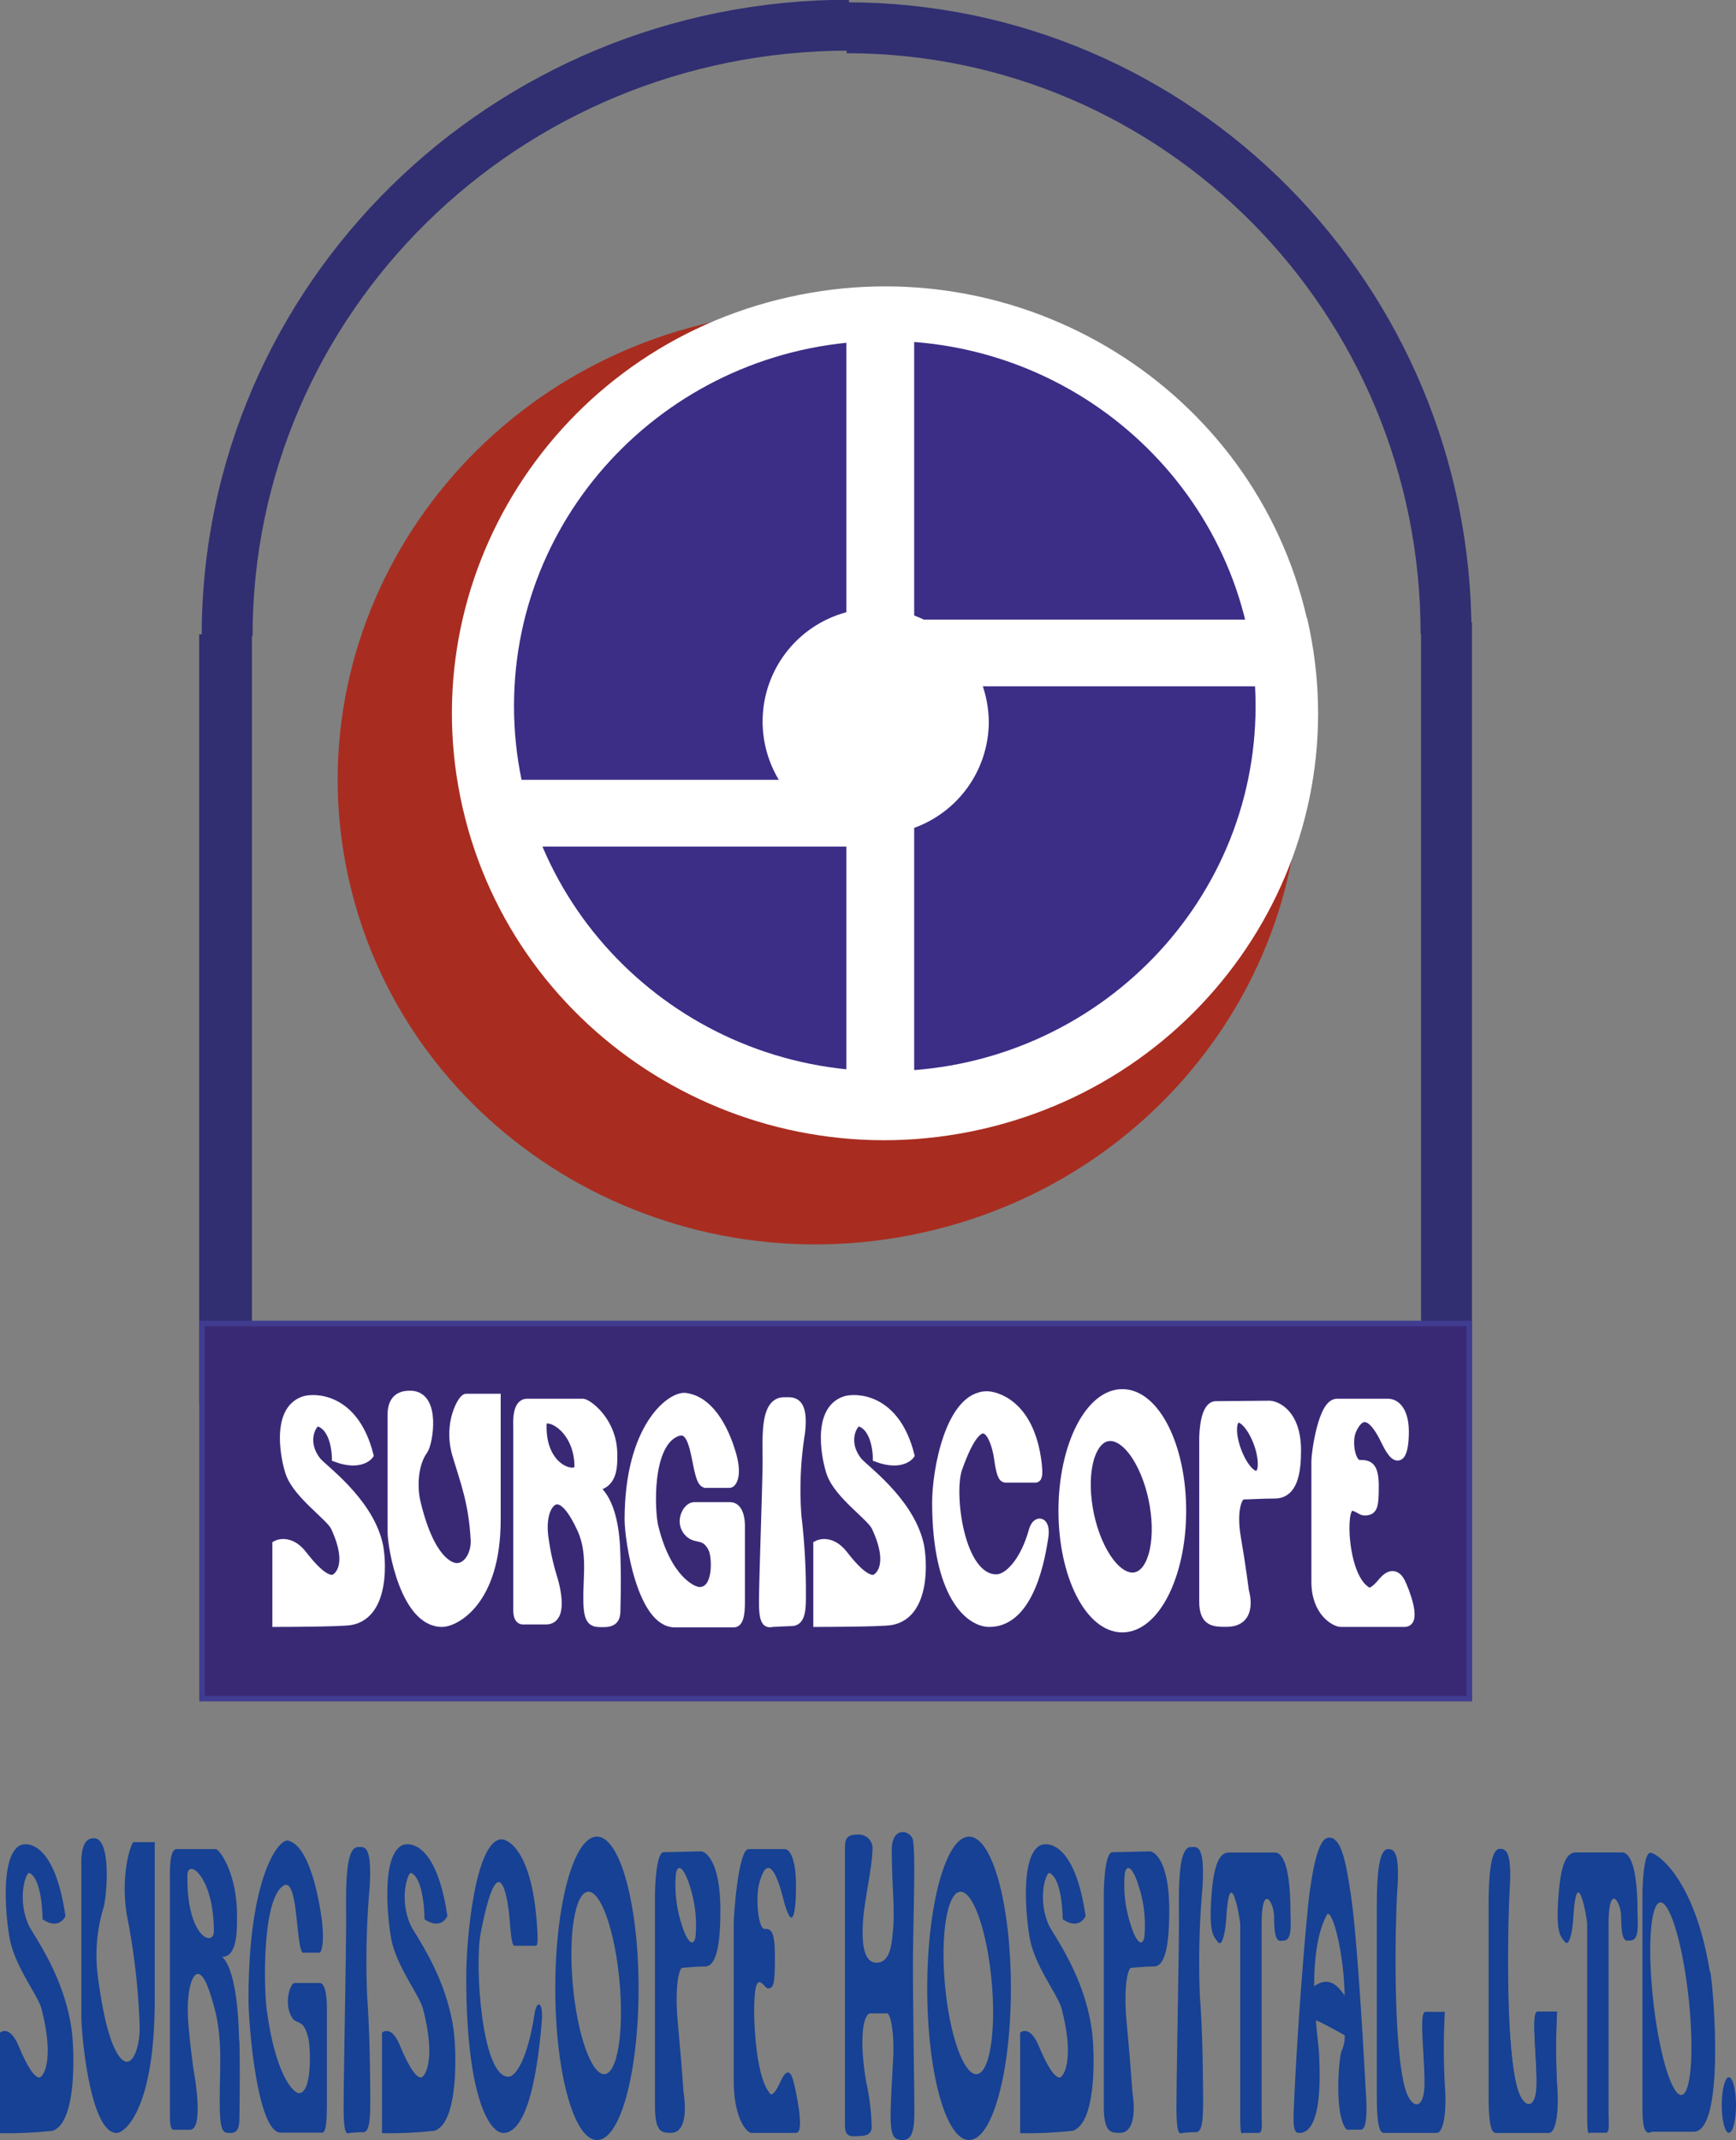 <svg xmlns="http://www.w3.org/2000/svg" viewBox="0 0 187.58 231.18"><rect x="0" y="0" width="187.58" height="231.18" fill="#808080" stroke="none"/><defs><style>.cls-1{fill:#164194;}.cls-2{fill:#a82d20;}.cls-3{fill:#fff;}.cls-4{fill:#3c2d87;}.cls-5,.cls-6,.cls-8,.cls-9{fill:none;}.cls-5,.cls-6{stroke:#312f71;}.cls-5{stroke-width:5.5px;}.cls-6{stroke-width:5.7px;}.cls-7{fill:#392975;}.cls-8{stroke:#403c90;stroke-width:0.6px;}.cls-9{stroke:#fff;}</style></defs><title>logo-surgiscope</title><g id="Layer_2" data-name="Layer 2"><g id="Layer_1-2" data-name="Layer 1"><path class="cls-1" d="M173.5,230.39h-1.68c-.11,0-.32.53-.32-1.75v-20.8c0-.53-1.13-7.05-1.51-.53-.07,1.12-.39,3.08-.89,2.47s-1-1-.7-5c.21-2.83.68-4.67,1.86-4.67h5c.5,0,1.68.52,1.68,6.51,0,1.06.25,3-.77,3-.41,0-1,.44-1-2.56,0-1.62-1.36-3.78-1.36.8v20.54c0,.87.16,2-.31,2"/><path class="cls-1" d="M184.76,213c-1.67-10.22-5.79-12.86-6.43-12.86s-.86,2.82-.86,4.75v22.92c0,3.34.82,2.47,1.09,2.47H183c3.35,0,2.22-14.82,1.81-17.28m-2.53,12.6c-.76,2.09-2.17-.56-3.13-5.9s-1.12-11.4-.35-13.48,2.17.56,3.13,5.9,1.12,11.4.35,13.48"/><path class="cls-1" d="M187.58,227.4c0,1.66-.35,3-.77,3s-.77-1.33-.77-3,.35-3,.77-3,.77,1.35.77,3"/><path class="cls-1" d="M161.66,230.39c-.34,0-.81-.13-.81-4v-19c0-2.91-.07-7.67,1.22-7.67.68,0,1.25.4,1.05,4.36s-.46,16.46.78,21.28c.65,2.51,2.14,2.78,2.14-.39s-.61-7.67.1-7.67h2.11a74,74,0,0,0,0,7.93c.21,2.47-.06,5.15-.88,5.15Z"/><path class="cls-1" d="M0,230.41V219.58s1-.93,2,1.41c.71,1.68,1.58,3.43,2.26,3.43.34,0,1.7-1.67.23-7.4-.39-1.5-2.8-4.45-3.42-7.49-.31-1.51-1.22-8.72,1-10.13.72-.45,3.81-.62,5,7.58,0,0-.63,1.58-2.47.35,0,0,0-4.32-1.42-5-.34-.17-1.37,2.64-.12,5.55.45,1.06,3.88,5.46,4.69,11.46.28,2.08.59,10-2.08,10.84a47,47,0,0,1-5.62.26"/><path class="cls-1" d="M41.28,230.41V219.58s1-.93,1.94,1.41c.71,1.68,1.59,3.43,2.27,3.43.34,0,1.7-1.67.22-7.4-.38-1.5-2.79-4.45-3.42-7.49-.3-1.51-1.22-8.72,1.05-10.13.71-.45,3.8-.62,5,7.58,0,0-.64,1.58-2.47.35,0,0,0-4.32-1.43-5-.33-.17-1.36,2.64-.11,5.55.45,1.06,3.87,5.46,4.69,11.46.28,2.08.59,10-2.09,10.84a46.74,46.74,0,0,1-5.61.26"/><path class="cls-1" d="M110.23,230.41V219.58s1-.93,2,1.41c.71,1.68,1.59,3.43,2.27,3.43.33,0,1.69-1.67.22-7.4-.38-1.5-2.8-4.45-3.42-7.49-.31-1.51-1.22-8.72,1-10.13.72-.45,3.81-.62,5,7.58,0,0-.63,1.58-2.47.35,0,0,0-4.32-1.42-5-.34-.17-1.36,2.64-.12,5.55.46,1.06,3.88,5.46,4.69,11.46.29,2.08.59,10-2.08,10.84a46.9,46.9,0,0,1-5.62.26"/><path class="cls-1" d="M8.79,201.33v16.39c0,2.29,1,12.69,3.8,12.69,1,0,4.13-2.81,4.13-14.36V199H14.43c-.23,0-1.45,3.35-.73,7.84a73.69,73.69,0,0,1,1.39,12c.05,1.89-.53,3.88-1.39,3.88-.52,0-2.06-1-3.12-9.17a17.58,17.58,0,0,1,.56-7.32c.37-.91,1-7.66-1-7.66-.66,0-1.36.44-1.36,2.73"/><path class="cls-1" d="M25.84,220.46c-.16-8.2-1.86-9.07-1.86-9.07,1.7,0,1.63-2.92,1.63-4.5,0-4.59-1.92-7.14-2.29-7.14H19.07c-.82,0-.71,2.73-.71,3.43v25.47c0,1.59.37,1.42.53,1.42h1.63c1.54,0,.49-5.91.49-5.91s-.29-1.5-.63-5.2.34-5.73,1-5.73,1.27,1.68,1.84,3.88c.84,3.26.52,6.35.52,9.87s.39,3.43,1.2,3.43.93-.7.93-1.76.09-3.62,0-8.19m-5.62-18c.13-1.68,2.86.35,2.86,6.16,0,1.76-3,.67-2.86-6.16"/><path class="cls-1" d="M32.67,210.94h1.85c.19,0,.62-1.06.19-4s-1.5-7.58-3.56-8.1c-1.06-.27-4.3,4-4.3,17.1,0,2.82.95,14.44,3.48,14.44h4.4c.18,0,.59.18.59-2.81V216.76c0-.79-.11-2.55-.77-2.55h-2.7c-.54,0-1.22,2.37-.27,3.78.52.77,1.18,0,1.72,2.12.27,1.06.46,6-1,6-.54,0-2.51-1.75-3.49-9.07-.28-2.11-.54-11.63,1.75-13.3.66-.49,1.06.35,1.33,2.2s.39,4.67.82,5"/><path class="cls-1" d="M37.83,230.41c-.25,0-.7.62-.7-2.73s.27-16.65.27-19.92-.18-8.23,1.28-8.23c.62,0,1.55-.4,1.26,4.36a90.82,90.82,0,0,0-.27,11.72c.29,4.14.31,7.67.34,10.84,0,2.11,0,3.88-.77,3.88s-1.41.08-1.41.08"/><path class="cls-1" d="M127.82,230.41c-.25,0-.7.62-.7-2.73s.27-16.65.27-19.92-.18-8.23,1.28-8.23c.63,0,1.55-.4,1.26,4.36a92.45,92.45,0,0,0-.28,11.72c.3,4.14.32,7.67.35,10.84,0,2.11,0,3.88-.77,3.88s-1.41.08-1.41.08"/><path class="cls-1" d="M57.88,210.19H55.6c-.24,0-.37-.66-.54-2.91s-1.19-8.46-3.13,1.59c-.65,3.37.1,15.47,3,15.47.92,0,2.17-2.39,2.82-6.75.24-1.62,1-1.45.78.93s-1,11.89-4.15,11.89c-1.52,0-4-4-4-16.79,0-4.62,1.06-14.93,3.84-14.93.51,0,3.27.93,3.82,9.48.06,1,.1,2-.11,2"/><path class="cls-1" d="M64.5,198.4C62,198.4,60,205.73,60,214.79s2,16.39,4.52,16.39S69,223.84,69,214.79,67,198.4,64.5,198.4m2.22,23.32c-.76,3.53-2.41,3-3.68-1.1s-1.68-10.37-.91-13.9,2.41-3.06,3.67,1.08,1.68,10.38.92,13.92"/><path class="cls-1" d="M104.71,198.4c-2.49,0-4.52,7.33-4.52,16.39s2,16.39,4.52,16.39,4.52-7.34,4.52-16.39-2-16.39-4.52-16.39m2.22,23.32c-.76,3.53-2.41,3-3.68-1.1s-1.68-10.37-.91-13.9,2.41-3.06,3.67,1.08,1.68,10.38.92,13.92"/><path class="cls-1" d="M75.71,200c-.47,0-3.22.08-4,.08s-.94,3.63-.94,4.69v22.73c0,2.9.78,2.9,1.73,2.9,2.14,0,1.36-4.36,1.36-4.36s-.24-3.44-.61-7.4.1-6.08.51-6.08,1.46-.13,2.41-.13c1.39,0,1.67-3,1.67-6.08,0-5.29-1.6-6.35-2.08-6.35m-.61,9.26c-.24,1.14-.92.52-1.5-1.39a13.8,13.8,0,0,1-.61-5.51c.24-1.15.91-.51,1.5,1.39a13.81,13.81,0,0,1,.61,5.51"/><path class="cls-1" d="M86,230.41H81.19c-.45,0-1.91-1.45-1.91-5.68V207.81c0-1.05.51-8.06,1.6-8.06h3.91c.51,0,1.22.93,1.22,4s-.41,5.15-1.39,1.31-1.91-4.22-2.59-1.58c-.41,1.58-.1,4.89.58,4.89s1.12.13,1.12,3-.1,3.43-.75,3.43c-.44,0-1.49-2.64-1.49,2.51,0,2,.31,7.13,1.63,8.72,0,0,.27.93,1.22-1.18.68-1.5,1.13-1.06,1.4,0s1.25,5.54.3,5.54"/><path class="cls-1" d="M124.27,200c-.48,0-3.23.08-4.06.08s-.94,3.63-.94,4.69v22.73c0,2.9.78,2.9,1.73,2.9,2.15,0,1.36-4.36,1.36-4.36s-.23-3.44-.61-7.4.1-6.08.51-6.08,1.46-.13,2.41-.13c1.4,0,1.67-3,1.67-6.08,0-5.29-1.6-6.35-2.07-6.35m-.62,9.26c-.24,1.14-.91.52-1.49-1.39a13.65,13.65,0,0,1-.62-5.51c.24-1.15.92-.51,1.5,1.39a13.63,13.63,0,0,1,.61,5.51"/><path class="cls-1" d="M136,230.41h-1.68c-.11,0-.31.53-.31-1.75v-20.8c0-.53-1.14-7.05-1.52-.53-.06,1.12-.39,3.08-.88,2.47s-1-1-.71-5c.21-2.83.69-4.68,1.86-4.68h5c.5,0,1.68.53,1.68,6.52,0,1.06.25,3-.77,3-.41,0-1,.44-1-2.56,0-1.62-1.35-3.78-1.35.8v20.53c0,.88.16,2-.32,2"/><path class="cls-1" d="M161.7,230.41c-.34,0-.81-.13-.81-4v-19c0-2.9-.08-7.66,1.22-7.66.68,0,1.26.39,1,4.36s-.46,16.46.78,21.28c.65,2.51,2.14,2.78,2.14-.39s-.61-7.67.1-7.67h2.11a72.32,72.32,0,0,0,0,7.93c.21,2.47-.07,5.15-.89,5.15Z"/><path class="cls-1" d="M149.58,230.41c-.34,0-.81-.13-.81-4v-19c0-2.9-.08-7.66,1.22-7.66.68,0,1.26.39,1,4.36s-.46,16.46.78,21.28c.65,2.51,2.15,2.78,2.15-.39s-.62-7.67.1-7.67h2.1a72.32,72.32,0,0,0,0,7.93c.21,2.47-.07,5.15-.89,5.15Z"/><path class="cls-1" d="M147.6,226.36c-.09-1.69-.88-16.83-1.65-21.77-.41-2.59-.86-6.08-2.31-6.08-.79,0-1.5,1.24-2.15,6.08-.26,1.89-1.27,13.23-1.7,23.45-.06,1.48,0,2.37.54,2.37s2.65.05,2.2-8.41c0-.61-.21-2-.34-3.76.8.33,2.25,1.15,3.11,1.62a3.78,3.78,0,0,1-.28,1.57c-.34.35-.93,7.14.5,8.63H147c.3,0,.8-.17.61-3.7M142,214.54c0-2.77.3-5.7,1.37-7.69.45-.83,1.78,3.36,1.93,8.71-.65-.86-1.58-2.2-3.3-1"/><path class="cls-1" d="M91.3,199.48c0,.89,0,29.19,0,29.9s0,1.42,1,1.39,1.74,0,1.89-.86a25.69,25.69,0,0,0-.62-5.14c-.83-5.14-.16-7.27.47-7.27h1.81c.41,0,.78,2.3.67,4.61s-.36,5.88-.26,7.3.42,1.77,1.25,1.77,1.29-.56,1.29-3-.15-10.82-.15-15.79.31-11.66,0-13.61c-.18-1-2.25-1.64-2.29,1,0,4.08.37,6.38.12,8.84-.13,1.35-.27,3.4-1.77,3.4s-1.6-2.46-1.45-4.59,1-5.89,1-7.48a1.49,1.49,0,0,0-1.55-1.77c-1.2,0-1.4.44-1.4,1.32"/><path class="cls-2" d="M139.17,72.57c6.29,27.15-11.32,54.27-39.32,60.55s-55.8-10.65-62.09-37.81S49.08,41,77.09,34.76s55.8,10.64,62.08,37.81"/><path class="cls-3" d="M141.24,66.79C147,91.61,131.21,116.31,106,122s-50.29-9.88-56-34.69S60,37.76,85.21,32.1s50.29,9.88,56,34.69"/><path class="cls-4" d="M135.67,76.27c0,21.79-17.94,39.45-40.07,39.45S55.54,98.06,55.54,76.27,73.48,36.82,95.6,36.82s40.07,17.66,40.07,39.45"/><rect class="cls-3" x="91.45" y="35.9" width="7.33" height="81.78"/><rect class="cls-3" x="98.05" y="66.93" width="38.11" height="7.21"/><rect class="cls-3" x="54.07" y="84.24" width="38.11" height="7.21"/><path class="cls-3" d="M106.84,78.23A12.22,12.22,0,1,1,94.63,65.72a12.36,12.36,0,0,1,12.21,12.51"/><line class="cls-5" x1="156.3" y1="67.22" x2="156.3" y2="152.27"/><path class="cls-5" d="M91.48,3c35.8,0,64.77,29.29,64.77,65.47"/><path class="cls-5" d="M24.54,68.72c0-36.46,30.05-66,67.19-66"/><line class="cls-6" x1="24.37" y1="68.52" x2="24.37" y2="151.71"/><rect class="cls-7" x="21.83" y="142.97" width="136.94" height="40.52"/><rect class="cls-8" x="21.83" y="142.97" width="136.94" height="40.52"/><path class="cls-3" d="M29.93,175.25v-8.36s1.37-.71,2.76,1.09c1,1.3,2.24,2.65,3.21,2.65.48,0,2.4-1.29.32-5.71-.55-1.15-4-3.43-4.85-5.77-.43-1.17-1.73-6.73,1.48-7.82,1-.34,5.39-.48,7,5.85,0,0-.9,1.22-3.49.27,0,0,0-3.33-2-3.88-.48-.13-1.93,2-.16,4.28.64.82,5.48,4.21,6.63,8.84.41,1.6.84,7.68-2.94,8.36-1.06.19-7.7.2-8,.2"/><path class="cls-9" d="M29.93,175.25v-8.36s1.37-.71,2.76,1.09c1,1.3,2.24,2.65,3.21,2.65.48,0,2.4-1.29.32-5.71-.55-1.15-4-3.43-4.85-5.77-.43-1.17-1.73-6.73,1.48-7.82,1-.34,5.39-.48,7,5.85,0,0-.9,1.22-3.49.27,0,0,0-3.33-2-3.88-.48-.13-1.93,2-.16,4.28.64.82,5.48,4.21,6.63,8.84.41,1.6.84,7.68-2.94,8.36C36.83,175.24,30.19,175.25,29.93,175.25Z"/><path class="cls-3" d="M88.38,175.25v-8.36s1.36-.71,2.76,1.09c1,1.3,2.24,2.65,3.21,2.65.48,0,2.4-1.29.31-5.71-.54-1.15-4-3.43-4.84-5.77-.43-1.17-1.73-6.73,1.48-7.82,1-.34,5.39-.48,7,5.85,0,0-.89,1.22-3.49.27,0,0,0-3.33-2-3.88-.48-.13-1.93,2-.16,4.28.64.82,5.48,4.21,6.63,8.84.41,1.6.84,7.68-3,8.36-1,.19-7.69.2-8,.2"/><path class="cls-9" d="M88.38,175.25v-8.36s1.36-.71,2.76,1.09c1,1.3,2.24,2.65,3.21,2.65.48,0,2.4-1.29.31-5.71-.54-1.15-4-3.43-4.84-5.77-.43-1.17-1.73-6.73,1.48-7.82,1-.34,5.39-.48,7,5.85,0,0-.89,1.22-3.49.27,0,0,0-3.33-2-3.88-.48-.13-1.93,2-.16,4.28.64.82,5.48,4.21,6.63,8.84.41,1.6.84,7.68-3,8.36C95.28,175.24,88.64,175.25,88.38,175.25Z"/><path class="cls-3" d="M42.38,152.82v12.65c0,1.76,1.41,9.78,5.38,9.78,1.35,0,5.84-2.17,5.84-11.08V151.06H50.36c-.32,0-2,2.58-1,6.05.92,3.07,1.77,5.16,2,9.24.07,1.46-.74,3-2,3-.73,0-2.91-.75-4.42-7.07-.33-1.38-.39-4,.8-5.64.52-.7,1.44-5.91-1.41-5.91-.93,0-1.92.34-1.92,2.1"/><path class="cls-9" d="M42.38,152.82v12.65c0,1.76,1.41,9.78,5.38,9.78,1.35,0,5.84-2.17,5.84-11.08V151.06H50.36c-.32,0-2,2.58-1,6.05.92,3.07,1.77,5.16,2,9.24.07,1.46-.74,3-2,3-.73,0-2.91-.75-4.42-7.07-.33-1.38-.39-4,.8-5.64.52-.7,1.44-5.91-1.41-5.91C43.37,150.72,42.38,151.06,42.38,152.82Z"/><path class="cls-3" d="M66.52,167.58c-.22-6.33-2.63-7-2.63-7,2.41,0,2.31-2.25,2.31-3.47,0-3.54-2.73-5.51-3.24-5.51h-6c-1.15,0-1,2.11-1,2.65v19.64c0,1.23.52,1.09.74,1.09H59c2.18,0,.71-4.55.71-4.55a26.17,26.17,0,0,1-.9-4c-.48-2.86.48-4.42,1.38-4.42s1.8,1.29,2.6,3c1.19,2.51.74,4.9.74,7.61s.54,2.65,1.69,2.65,1.32-.54,1.32-1.36.13-2.79,0-6.31m-7.95-13.87c.17-1.29,4,.27,4,4.75,0,1.36-4.29.51-4-4.75"/><path class="cls-9" d="M66.52,167.58c-.22-6.33-2.63-7-2.63-7,2.41,0,2.31-2.25,2.31-3.47,0-3.54-2.73-5.51-3.24-5.51h-6c-1.15,0-1,2.11-1,2.65v19.64c0,1.23.52,1.09.74,1.09H59c2.18,0,.71-4.55.71-4.55a26.17,26.17,0,0,1-.9-4c-.48-2.86.48-4.42,1.38-4.42s1.8,1.29,2.6,3c1.19,2.51.74,4.9.74,7.61s.54,2.65,1.69,2.65,1.32-.54,1.32-1.36S66.65,171.1,66.52,167.58Zm-7.95-13.87c.17-1.29,4,.27,4,4.75C62.61,159.82,58.32,159,58.57,153.71Z"/><path class="cls-3" d="M76.19,160.23h2.63c.26,0,.87-.81.26-3s-2.12-5.85-5-6.26c-1.5-.21-6.09,3.13-6.09,13.19,0,2.17,1.35,11.14,4.94,11.14h6.22c.26,0,.84.14.84-2.17v-8.36c0-.61-.16-2-1.1-2H75c-.77,0-1.73,1.84-.39,2.92.73.59,1.67,0,2.44,1.63.38.82.64,4.62-1.48,4.62-.77,0-3.55-1.35-4.93-7-.4-1.62-.78-9,2.46-10.26,1-.38,1.51.28,1.9,1.7s.54,3.6,1.15,3.87"/><path class="cls-9" d="M76.19,160.23h2.63c.26,0,.87-.81.26-3s-2.12-5.85-5-6.26c-1.5-.21-6.09,3.13-6.09,13.19,0,2.17,1.35,11.14,4.94,11.14h6.22c.26,0,.84.14.84-2.17v-8.36c0-.61-.16-2-1.1-2H75c-.77,0-1.73,1.84-.39,2.92.73.59,1.67,0,2.44,1.63.38.82.64,4.62-1.48,4.62-.77,0-3.55-1.35-4.93-7-.4-1.62-.78-9,2.46-10.26,1-.38,1.51.28,1.9,1.7S75.58,160,76.19,160.23Z"/><path class="cls-3" d="M83.51,175.25c-.36,0-1,.48-1-2.1s.39-12.85.39-15.37-.26-6.34,1.81-6.34c.88,0,2.19-.31,1.77,3.36a38.62,38.62,0,0,0-.38,9,69.11,69.11,0,0,1,.48,8.36c0,1.62,0,3-1.09,3-.93,0-2,.06-2,.06"/><path class="cls-9" d="M83.51,175.25c-.36,0-1,.48-1-2.1s.39-12.85.39-15.37-.26-6.34,1.81-6.34c.88,0,2.19-.31,1.77,3.36a38.62,38.62,0,0,0-.38,9,69.11,69.11,0,0,1,.48,8.36c0,1.62,0,3-1.09,3C84.56,175.19,83.51,175.25,83.51,175.25Z"/><path class="cls-3" d="M111.89,159.66h-3.22c-.34,0-.53-.51-.78-2.25s-1.68-6.52-4.42,1.23c-.92,2.6.15,11.93,4.19,11.93,1.3,0,3.07-1.85,4-5.21.34-1.25,1.4-1.12,1.11.72s-1.4,9.17-5.87,9.17c-2.17,0-5.68-3.05-5.68-12.95,0-3.56,1.49-11.51,5.43-11.51.73,0,4.63.71,5.41,7.31.09.75.15,1.56-.16,1.56"/><path class="cls-9" d="M111.89,159.66h-3.22c-.34,0-.53-.51-.78-2.25s-1.68-6.52-4.42,1.23c-.92,2.6.15,11.93,4.19,11.93,1.3,0,3.07-1.85,4-5.21.34-1.25,1.4-1.12,1.11.72s-1.4,9.17-5.87,9.17c-2.17,0-5.68-3.05-5.68-12.95,0-3.56,1.49-11.51,5.43-11.51.73,0,4.63.71,5.41,7.31C112.14,158.85,112.2,159.66,111.89,159.66Z"/><path class="cls-3" d="M121.27,150.56c-3.53,0-6.4,5.66-6.4,12.64s2.87,12.64,6.4,12.64,6.4-5.66,6.4-12.64-2.86-12.64-6.4-12.64m3.14,18c-1.08,2.72-3.41,2.34-5.21-.85s-2.38-8-1.29-10.72,3.41-2.36,5.2.83,2.38,8,1.3,10.74"/><path class="cls-9" d="M121.27,150.56c-3.53,0-6.4,5.66-6.4,12.64s2.87,12.64,6.4,12.64,6.4-5.66,6.4-12.64S124.81,150.56,121.27,150.56Zm3.14,18c-1.08,2.72-3.41,2.34-5.21-.85s-2.38-8-1.29-10.72,3.41-2.36,5.2.83S125.49,165.81,124.41,168.55Z"/><path class="cls-3" d="M137.15,151.81c-.68,0-4.57.05-5.75.05s-1.32,2.8-1.32,3.62V173c0,2.24,1.1,2.24,2.45,2.24,3,0,1.92-3.36,1.92-3.36s-.33-2.65-.86-5.71.14-4.69.72-4.69,2.07-.1,3.42-.1c2,0,2.35-2.35,2.35-4.69,0-4.08-2.26-4.89-2.93-4.89m-.87,7.14c-.35.88-1.3.4-2.12-1.07s-1.22-3.38-.87-4.26,1.29-.39,2.12,1.07,1.22,3.38.87,4.26"/><path class="cls-9" d="M137.15,151.81c-.68,0-4.57.05-5.75.05s-1.32,2.8-1.32,3.62V173c0,2.24,1.1,2.24,2.45,2.24,3,0,1.92-3.36,1.92-3.36s-.33-2.65-.86-5.71.14-4.69.72-4.69,2.07-.1,3.42-.1c2,0,2.35-2.35,2.35-4.69C140.08,152.62,137.82,151.81,137.15,151.81Zm-.87,7.14c-.35.88-1.3.4-2.12-1.07s-1.22-3.38-.87-4.26,1.29-.39,2.12,1.07S136.63,158.07,136.28,159Z"/><path class="cls-3" d="M151.77,175.25H144.9c-.63,0-2.7-1.12-2.7-4.38V157.82c0-.81.72-6.22,2.26-6.22H150c.72,0,1.73.72,1.73,3.06s-.57,4-2,1-2.7-3.26-3.65-1.22c-.58,1.22-.15,3.77.81,3.77s1.59.1,1.59,2.35-.14,2.65-1.06,2.65c-.62,0-2.11-2-2.11,1.93,0,1.53.43,5.5,2.31,6.73,0,0,.38.71,1.73-.91.95-1.16,1.59-.82,2,0s1.78,4.27.43,4.27"/><path class="cls-9" d="M151.77,175.25H144.9c-.63,0-2.7-1.12-2.7-4.38V157.82c0-.81.72-6.22,2.26-6.22H150c.72,0,1.73.72,1.73,3.06s-.57,4-2,1-2.7-3.26-3.65-1.22c-.58,1.22-.15,3.77.81,3.77s1.59.1,1.59,2.35-.14,2.65-1.06,2.65c-.62,0-2.11-2-2.11,1.93,0,1.53.43,5.5,2.31,6.73,0,0,.38.71,1.73-.91.95-1.16,1.59-.82,2,0S153.12,175.25,151.77,175.25Z"/></g></g></svg>